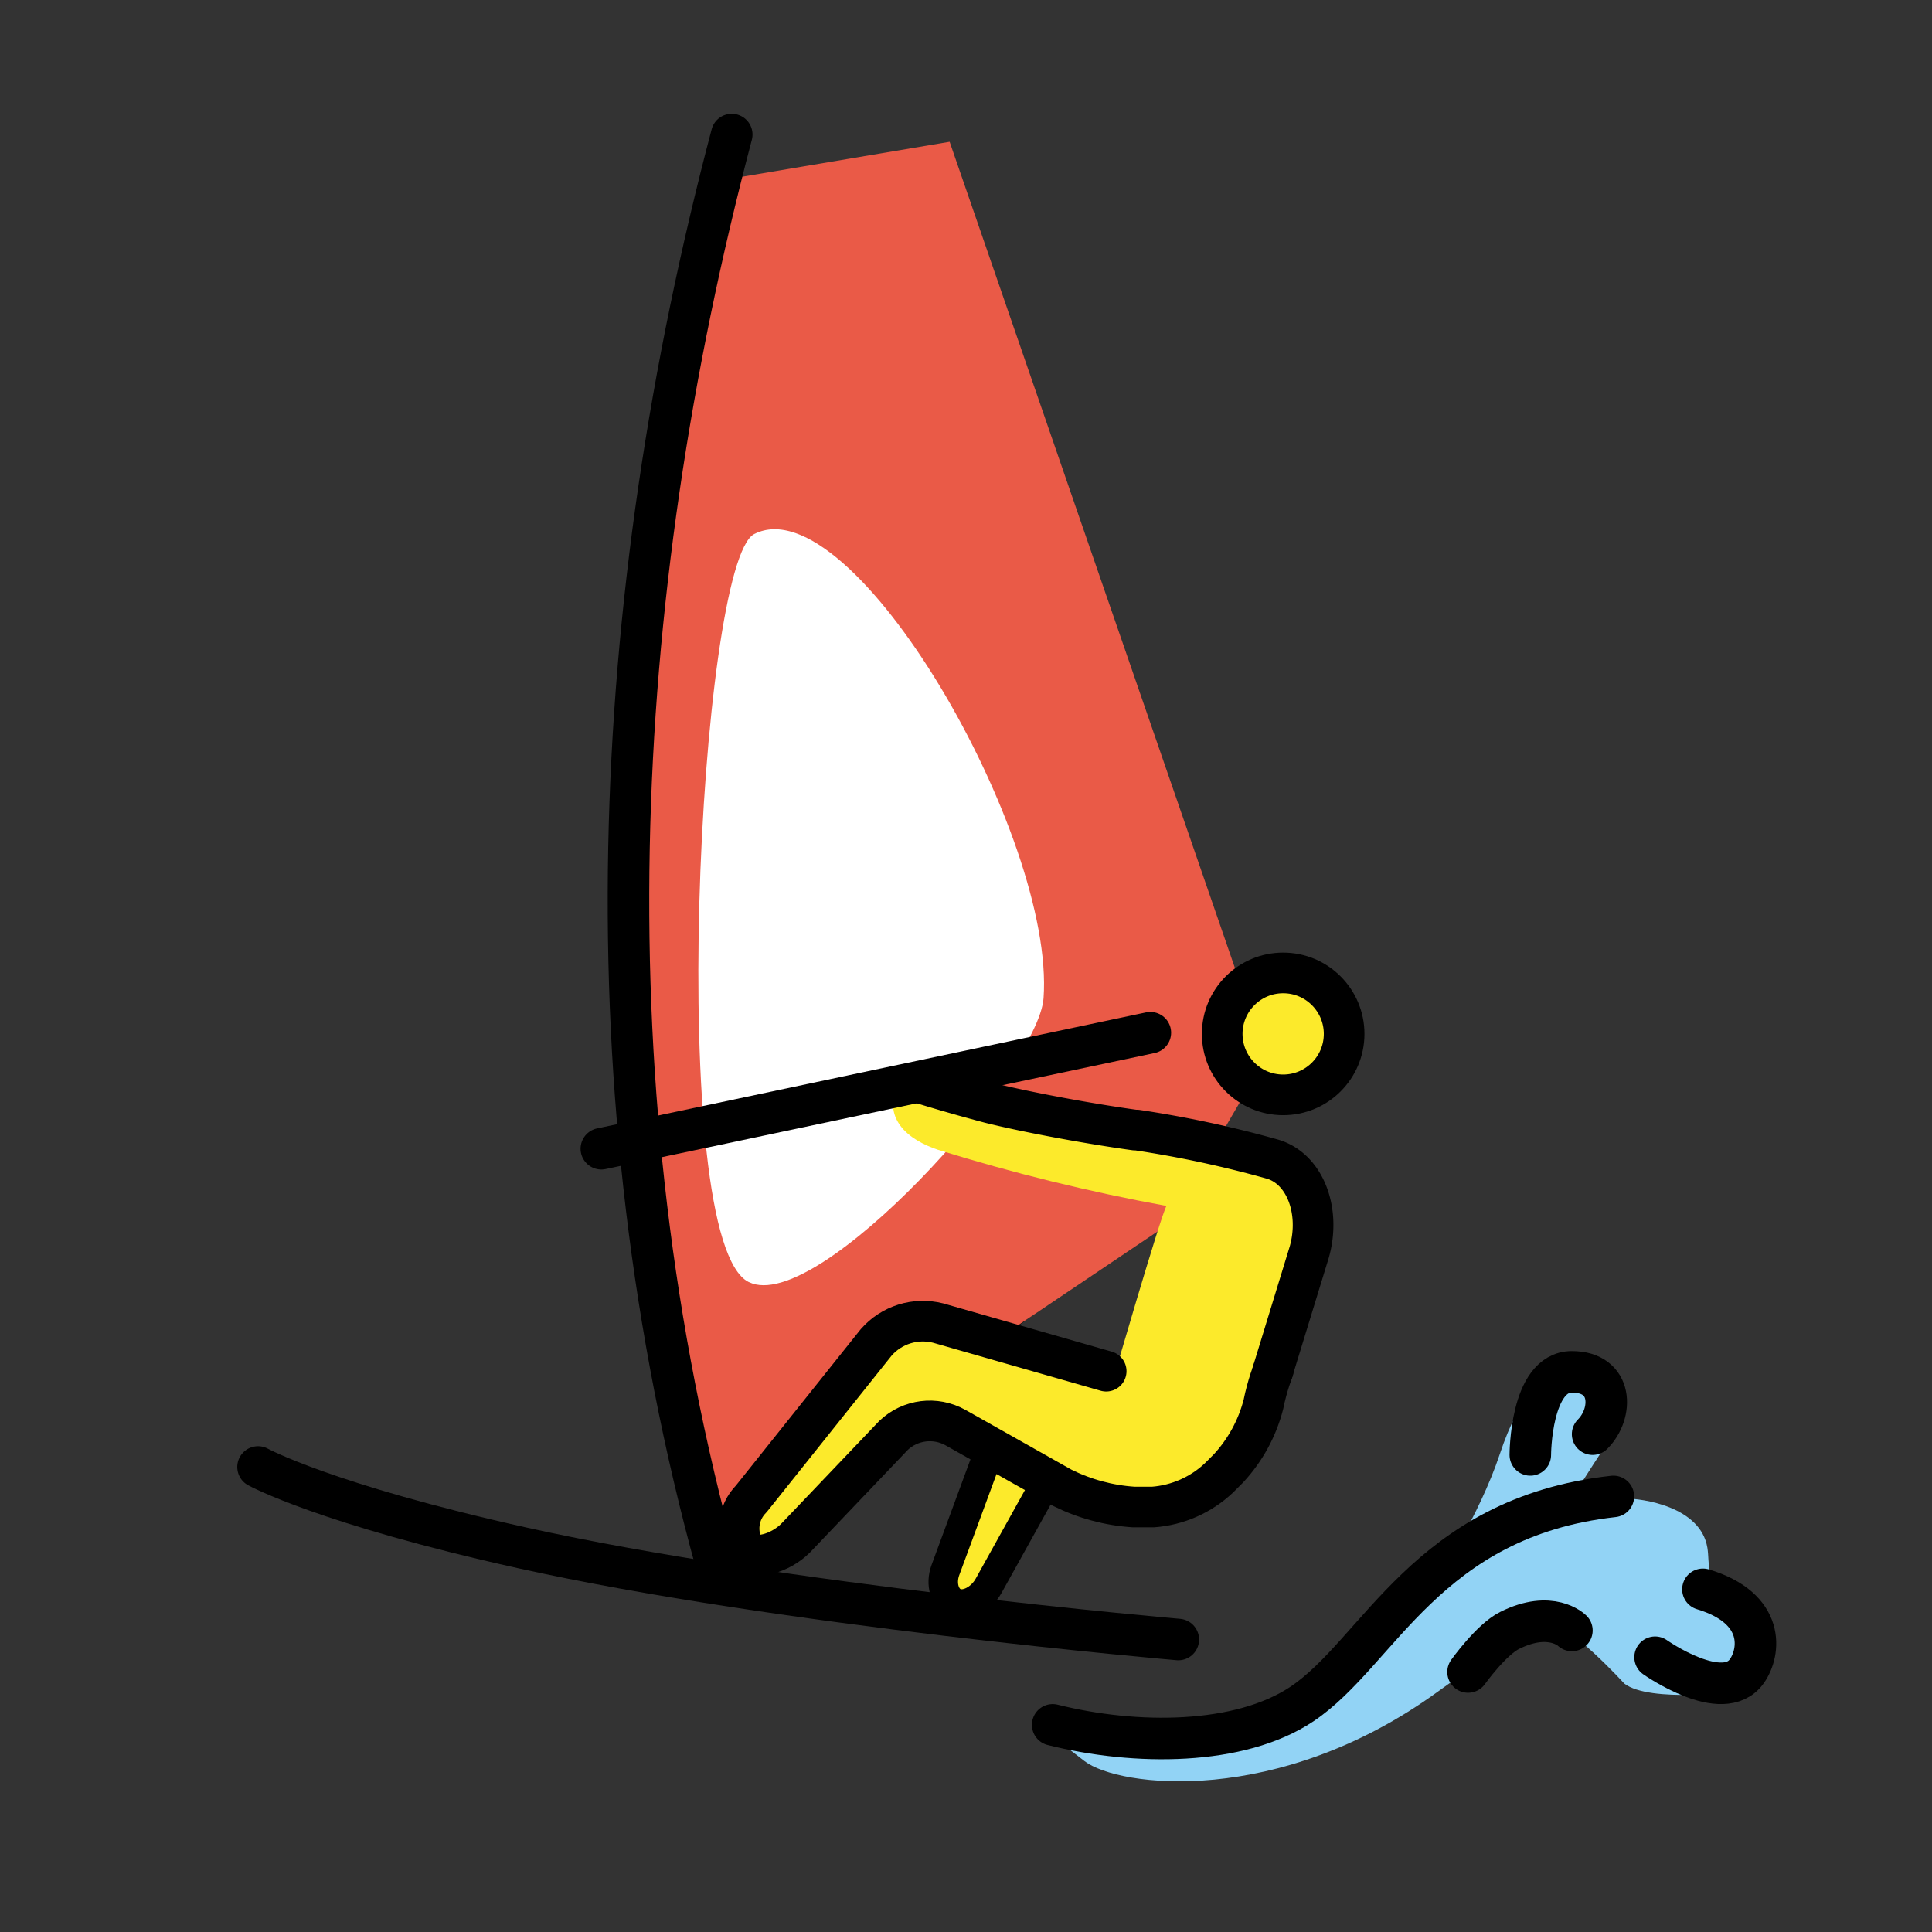 <svg id="emoji" viewBox="0 0 72 72" version="1.1" xmlns="http://www.w3.org/2000/svg">
  <rect x="0" y="0" width="72" height="72" fill="#333333" stroke="none"/>
  <g id="line-supplement" fill="none" stroke="#000" stroke-linecap="round" stroke-linejoin="round" stroke-width="1.548">
    <path id="path13" d="m26.85 7.799 8.036-1.232 9.501 27.91"/>
    <path id="path15" d="m42.35 45.19-5.639 4.173"/>
  </g>
  <g id="color">
    <path id="path19" fill="#ea5a47" fill-rule="evenodd" d="m35.39 5.284-8.327 1.402c-3.603 15.34-6.369 31.79-0.507 50.36l17.01-11.44 3.609-6.193z"/>
    <path id="path21" fill="#92d3f5" stroke-width="0.774" d="m39.64 65.03s3.869 0.774 6.191 0l3.869-1.548 3.869-4.643s1.548-2.322 2.322-4.643 1.572-2.805 2.189-2.805c0.617 0 1.415 0.484 1.415 0.484s0.535 1.682 0.129 2.322c0 0-1.633 2.49-1.14 1.919 0 0 1.373-0.274 2.05-0.274 0.677 0 2.839 0.299 3.095 1.838 0.097 0.58-0.097 1.412 0.871 2.302 0 0 0.868 3.095 0.549 3.072-0.32-0.023-3.547 0.42-4.515-0.311 0 0-2.129-2.338-2.967-2.338 0 0-1.785 1.045-3.999 2.649-5.932 4.299-11.88 3.553-13.15 2.578"/>
    <path id="path466" fill="#fff" fill-rule="evenodd" d="m27.91 47.78c2.561 1.251 10.79-7.921 10.98-10.58 0.438-6.037-7.115-19.15-10.78-17.3-2.077 1.048-3.316 26.36-0.205 27.88z"/>
  </g>
  <g id="skin" transform="matrix(.757 0 0 .757 7.383 26.39)" fill="#fcea2b">
    <path id="path24" d="m49.58 21.65 4.766 2.288-2.669 12.58-1.049 1.43c-2.658 1.865-5.311 2.621-6.768 1.811l-8.579-4.766-7.184 7.266-2.045-1.704 8.275-10.33 10.59 3.273s2.474-8.53 2.755-8.992c-3.802-0.694-7.558-1.617-11.25-2.764-1.43-0.477-2.86-1.525-1.906-3.432"/>
    <path id="path26" fill-rule="evenodd" d="m38.16 37.04-1.782 6.765 1.871 0.494 3.192-6.608z"/>
    <circle id="circle28" cx="53.39" cy="16.02" r="2.86"/>
  </g>
  <g id="line" fill="none" stroke="#000">
    <path id="path32" stroke-linecap="round" stroke-linejoin="round" stroke-miterlimit="10" stroke-width="1.548" d="m9.616 54.67s2.522 1.387 9.846 3.014c9.645 2.143 24.45 3.416 24.45 3.416"/>
    <path id="path34" stroke-linecap="round" stroke-width="1.548" d="m27.27 5.014c-4.601 17.43-5.423 35.7-0.567 53.31"/>
    <path id="path36" stroke-linecap="round" stroke-linejoin="round" stroke-miterlimit="10" stroke-width="1.548" d="m57.03 54.22s0-3.095 1.548-3.095 1.548 1.548 0.774 2.322"/>
    <path id="path38" stroke-linecap="round" stroke-linejoin="round" stroke-miterlimit="10" stroke-width="1.548" d="m54.71 62.31s0.856-1.202 1.548-1.548c1.548-0.774 2.322 0 2.322 0"/>
    <path id="path40" stroke-linecap="round" stroke-linejoin="round" stroke-miterlimit="10" stroke-width="1.548" d="m61.68 61.76s2.529 1.784 3.421 0.518c0.499-0.707 0.706-2.344-1.638-3.049"/>
    <path id="path42" stroke-linecap="round" stroke-linejoin="round" stroke-miterlimit="10" stroke-width="1.548" d="m39.23 64.28c3.095 0.774 6.965 0.774 9.286-0.774 2.879-1.92 4.643-6.965 11.61-7.739"/>
    <path id="path44" stroke-linecap="round" stroke-linejoin="round" stroke-miterlimit="10" stroke-width="1.548" d="m22.41 42.81 20.46-4.324"/>
    <path id="path46" stroke-linecap="round" stroke-linejoin="round" stroke-width="1.515" d="m47.42 51.14 1.372-4.477c0.433-1.516-0.144-3.105-1.372-3.466a41.03 41.03 0 0 0-5.054-1.083h-0.072c-1.589-0.217-3.971-0.65-5.415-1.011-1.372-0.361-2.527-0.722-2.527-0.722"/>
    <path id="path48" stroke-linecap="round" stroke-linejoin="round" stroke-miterlimit="10" stroke-width="1.1" d="m36.84 54.15-1.608 4.362c-0.193 0.524-0.024 1.075 0.376 1.225 0.4 0.15 0.955-0.137 1.233-0.636l2.272-4.088"/>
    <path id="path50" transform="matrix(.757 0 0 .757 89.4 25.12)" stroke-linecap="round" stroke-linejoin="round" stroke-width="2" d="m-63.64 34.32-8.274-2.369c-1.115-0.283-2.294 0.086-3.05 0.953l-6.145 7.697c-0.671 0.675-0.797 1.72-0.304 2.535 0.44 0.51 1.719 0.165 2.481-0.598l4.825-5.058c0.823-0.782 2.06-0.936 3.05-0.381l5.243 2.955c1.101 0.549 2.3 0.873 3.527 0.953h0.953c1.213-0.091 2.357-0.596 3.241-1.43l0.477-0.477c0.824-0.89 1.413-1.971 1.716-3.146 0.191-0.953 0.487-1.689 0.487-1.689"/>
    <circle id="circle52" cx="47.82" cy="38.53" r="2.272" stroke-miterlimit="10" stroke-width="1.515"/>
  </g>
</svg>
